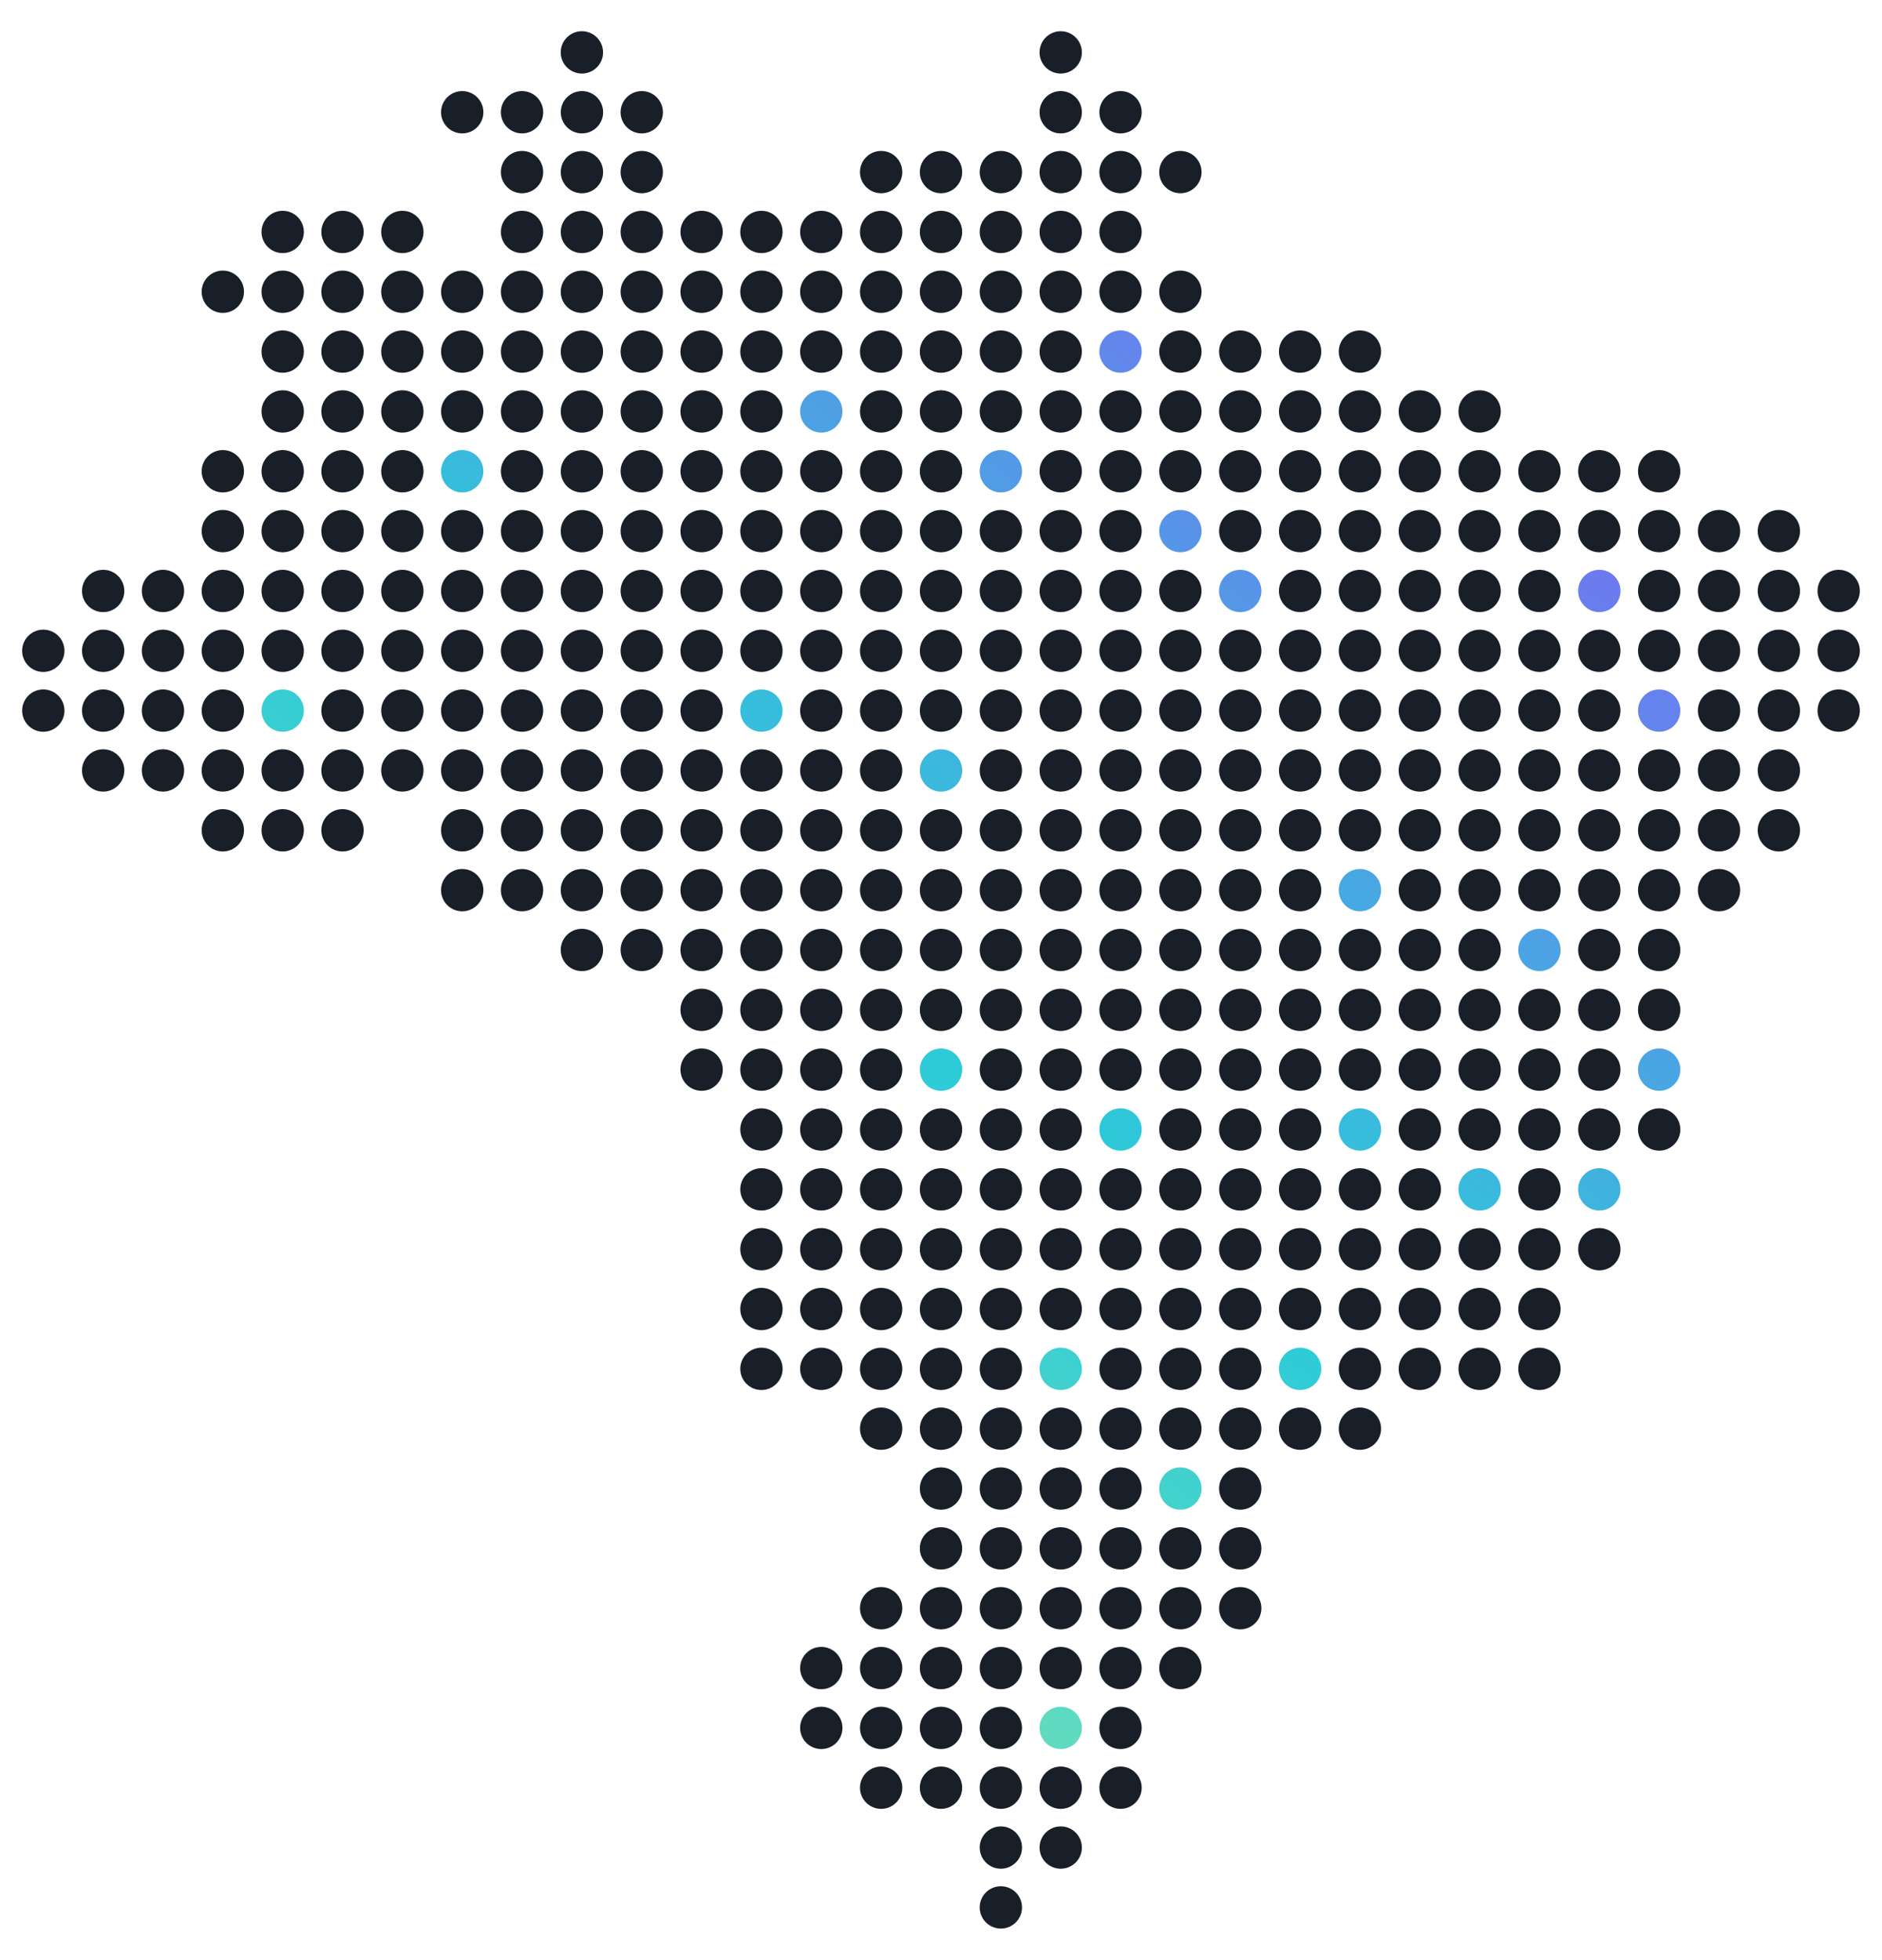 <?xml version="1.0" encoding="UTF-8"?> <svg xmlns="http://www.w3.org/2000/svg" xmlns:xlink="http://www.w3.org/1999/xlink" id="Layer_1" data-name="Layer 1" viewBox="0 0 482 502"><defs><style>.cls-1{fill:url(#linear-gradient);}.cls-2{fill:url(#linear-gradient-2);}.cls-3{fill:url(#linear-gradient-3);}.cls-4{fill:url(#linear-gradient-4);}.cls-5{fill:url(#linear-gradient-5);}.cls-6{fill:url(#linear-gradient-6);}.cls-7{fill:url(#linear-gradient-7);}.cls-8{fill:url(#linear-gradient-8);}.cls-9{fill:url(#linear-gradient-9);}.cls-10{fill:url(#linear-gradient-10);}.cls-11{fill:url(#linear-gradient-11);}.cls-12{fill:url(#linear-gradient-12);}.cls-13{fill:url(#linear-gradient-13);}.cls-14{fill:url(#linear-gradient-14);}.cls-15{fill:url(#linear-gradient-15);}.cls-16{fill:url(#linear-gradient-16);}.cls-17{fill:url(#linear-gradient-17);}.cls-18{fill:url(#linear-gradient-18);}.cls-19{fill:url(#linear-gradient-19);}.cls-20{fill:url(#linear-gradient-20);}.cls-21{fill:url(#linear-gradient-21);}.cls-22{fill:url(#linear-gradient-22);}.cls-23{fill:url(#linear-gradient-23);}.cls-24{fill:#181f28;}</style><linearGradient id="linear-gradient" x1="332.5" y1="26.97" x2="53.96" y2="413.07" gradientUnits="userSpaceOnUse"><stop offset="0" stop-color="#8062f6"></stop><stop offset="0.25" stop-color="#539ae6"></stop><stop offset="0.43" stop-color="#37bddc"></stop><stop offset="0.53" stop-color="#2ccbd8"></stop><stop offset="1" stop-color="#8ae8ad"></stop></linearGradient><linearGradient id="linear-gradient-2" x1="289.37" y1="-4.15" x2="10.82" y2="381.95" xlink:href="#linear-gradient"></linearGradient><linearGradient id="linear-gradient-3" x1="236.15" y1="-42.53" x2="-42.39" y2="343.56" xlink:href="#linear-gradient"></linearGradient><linearGradient id="linear-gradient-4" x1="326.88" y1="22.92" x2="48.34" y2="409.01" xlink:href="#linear-gradient"></linearGradient><linearGradient id="linear-gradient-5" x1="364.39" y1="49.98" x2="85.85" y2="436.08" xlink:href="#linear-gradient"></linearGradient><linearGradient id="linear-gradient-6" x1="381.75" y1="62.51" x2="103.21" y2="448.6" gradientTransform="translate(406.22 -189.16) rotate(79.1)" xlink:href="#linear-gradient"></linearGradient><linearGradient id="linear-gradient-7" x1="442.24" y1="106.14" x2="163.7" y2="492.24" xlink:href="#linear-gradient"></linearGradient><linearGradient id="linear-gradient-8" x1="235" y1="-43.37" x2="-43.54" y2="342.73" xlink:href="#linear-gradient"></linearGradient><linearGradient id="linear-gradient-9" x1="315.64" y1="14.81" x2="37.1" y2="400.91" xlink:href="#linear-gradient"></linearGradient><linearGradient id="linear-gradient-10" x1="466.86" y1="123.9" x2="188.32" y2="510" xlink:href="#linear-gradient"></linearGradient><linearGradient id="linear-gradient-11" x1="353.16" y1="41.88" x2="74.62" y2="427.98" xlink:href="#linear-gradient"></linearGradient><linearGradient id="linear-gradient-12" x1="438.27" y1="103.28" x2="159.73" y2="489.38" xlink:href="#linear-gradient"></linearGradient><linearGradient id="linear-gradient-13" x1="475.79" y1="130.34" x2="197.25" y2="516.44" xlink:href="#linear-gradient"></linearGradient><linearGradient id="linear-gradient-14" x1="389.53" y1="68.11" x2="110.99" y2="454.21" xlink:href="#linear-gradient"></linearGradient><linearGradient id="linear-gradient-15" x1="510.5" y1="155.39" x2="231.96" y2="541.48" xlink:href="#linear-gradient"></linearGradient><linearGradient id="linear-gradient-16" x1="427.04" y1="95.18" x2="148.5" y2="481.27" xlink:href="#linear-gradient"></linearGradient><linearGradient id="linear-gradient-17" x1="467.37" y1="124.27" x2="188.82" y2="510.36" xlink:href="#linear-gradient"></linearGradient><linearGradient id="linear-gradient-18" x1="494.8" y1="144.06" x2="216.26" y2="530.16" xlink:href="#linear-gradient"></linearGradient><linearGradient id="linear-gradient-19" x1="514.96" y1="158.6" x2="236.42" y2="544.7" xlink:href="#linear-gradient"></linearGradient><linearGradient id="linear-gradient-20" x1="446.05" y1="108.89" x2="167.51" y2="494.99" xlink:href="#linear-gradient"></linearGradient><linearGradient id="linear-gradient-21" x1="486.37" y1="137.98" x2="207.83" y2="524.08" xlink:href="#linear-gradient"></linearGradient><linearGradient id="linear-gradient-22" x1="480.76" y1="133.93" x2="202.22" y2="520.03" xlink:href="#linear-gradient"></linearGradient><linearGradient id="linear-gradient-23" x1="489.69" y1="140.37" x2="211.15" y2="526.47" xlink:href="#linear-gradient"></linearGradient></defs><title>cobertura</title><circle class="cls-1" cx="286.98" cy="90.06" r="5.42"></circle><circle class="cls-2" cx="210.34" cy="105.39" r="5.42"></circle><circle class="cls-3" cx="118.38" cy="120.71" r="5.42"></circle><circle class="cls-4" cx="256.33" cy="120.71" r="5.42"></circle><circle class="cls-5" cx="302.31" cy="136.04" r="5.42"></circle><circle class="cls-6" cx="317.64" cy="151.37" r="5.42" transform="translate(108.93 434.66) rotate(-79.1)"></circle><circle class="cls-7" cx="409.6" cy="151.37" r="5.42"></circle><circle class="cls-8" cx="72.4" cy="182.02" r="5.42"></circle><circle class="cls-9" cx="195.01" cy="182.02" r="5.42"></circle><circle class="cls-10" cx="424.93" cy="182.02" r="5.42"></circle><circle class="cls-11" cx="241" cy="197.35" r="5.42"></circle><circle class="cls-12" cx="348.29" cy="228.01" r="5.42"></circle><circle class="cls-13" cx="394.27" cy="243.33" r="5.42"></circle><circle class="cls-14" cx="241" cy="273.99" r="5.42"></circle><circle class="cls-15" cx="424.93" cy="273.99" r="5.42"></circle><circle class="cls-16" cx="286.98" cy="289.32" r="5.42"></circle><circle class="cls-17" cx="348.29" cy="289.32" r="5.42"></circle><circle class="cls-18" cx="378.95" cy="304.65" r="5.42"></circle><circle class="cls-19" cx="409.6" cy="304.65" r="5.42"></circle><circle class="cls-20" cx="271.66" cy="350.63" r="5.42"></circle><circle class="cls-21" cx="332.97" cy="350.63" r="5.42"></circle><circle class="cls-22" cx="302.31" cy="381.29" r="5.42"></circle><circle class="cls-23" cx="271.66" cy="442.6" r="5.42"></circle><circle class="cls-24" cx="271.66" cy="13.42" r="5.42"></circle><circle class="cls-24" cx="149.03" cy="28.75" r="5.42" transform="translate(96.79 171.25) rotate(-80.78)"></circle><circle class="cls-24" cx="149.03" cy="13.42" r="5.42"></circle><circle class="cls-24" cx="133.7" cy="28.75" r="5.42"></circle><circle class="cls-24" cx="118.38" cy="28.75" r="5.42"></circle><circle class="cls-24" cx="164.36" cy="28.75" r="5.42"></circle><circle class="cls-24" cx="271.66" cy="28.75" r="5.42"></circle><circle class="cls-24" cx="286.98" cy="28.75" r="5.42"></circle><circle class="cls-24" cx="149.03" cy="44.08" r="5.42" transform="translate(81.65 184.13) rotate(-80.78)"></circle><circle class="cls-24" cx="133.7" cy="44.08" r="5.42"></circle><circle class="cls-24" cx="164.36" cy="44.08" r="5.42"></circle><circle class="cls-24" cx="271.66" cy="44.08" r="5.42"></circle><circle class="cls-24" cx="256.33" cy="44.08" r="5.42"></circle><circle class="cls-24" cx="286.98" cy="44.08" r="5.42"></circle><circle class="cls-24" cx="302.31" cy="44.08" r="5.42"></circle><circle class="cls-24" cx="72.4" cy="59.41" r="5.42"></circle><circle class="cls-24" cx="87.72" cy="59.41" r="5.42"></circle><circle class="cls-24" cx="103.05" cy="59.41" r="5.42"></circle><circle class="cls-24" cx="133.7" cy="59.41" r="5.42"></circle><circle class="cls-24" cx="149.03" cy="59.41" r="5.42" transform="translate(66.52 197) rotate(-80.78)"></circle><circle class="cls-24" cx="164.36" cy="59.41" r="5.42"></circle><circle class="cls-24" cx="179.69" cy="59.41" r="5.42"></circle><circle class="cls-24" cx="195.01" cy="59.41" r="5.42"></circle><circle class="cls-24" cx="210.34" cy="59.41" r="5.42"></circle><circle class="cls-24" cx="225.67" cy="59.41" r="5.42"></circle><circle class="cls-24" cx="225.67" cy="44.08" r="5.42"></circle><circle class="cls-24" cx="241" cy="44.08" r="5.42"></circle><circle class="cls-24" cx="241" cy="59.41" r="5.42"></circle><circle class="cls-24" cx="256.33" cy="59.41" r="5.42"></circle><circle class="cls-24" cx="271.66" cy="59.41" r="5.42"></circle><circle class="cls-24" cx="286.98" cy="59.41" r="5.42"></circle><circle class="cls-24" cx="57.07" cy="74.73" r="5.42"></circle><circle class="cls-24" cx="72.4" cy="74.73" r="5.42"></circle><circle class="cls-24" cx="87.72" cy="74.73" r="5.42"></circle><circle class="cls-24" cx="103.05" cy="74.73" r="5.42"></circle><circle class="cls-24" cx="118.38" cy="74.73" r="5.42"></circle><circle class="cls-24" cx="133.7" cy="74.73" r="5.42"></circle><circle class="cls-24" cx="149.03" cy="74.73" r="5.42" transform="translate(51.39 209.87) rotate(-80.78)"></circle><circle class="cls-24" cx="164.36" cy="74.73" r="5.42"></circle><circle class="cls-24" cx="179.69" cy="74.73" r="5.42"></circle><circle class="cls-24" cx="195.01" cy="74.73" r="5.42"></circle><circle class="cls-24" cx="210.34" cy="74.73" r="5.42"></circle><circle class="cls-24" cx="225.67" cy="74.73" r="5.42"></circle><circle class="cls-24" cx="241" cy="74.73" r="5.42"></circle><circle class="cls-24" cx="256.33" cy="74.73" r="5.42"></circle><circle class="cls-24" cx="271.66" cy="74.73" r="5.42"></circle><circle class="cls-24" cx="286.98" cy="74.73" r="5.42"></circle><circle class="cls-24" cx="302.31" cy="74.73" r="5.42"></circle><circle class="cls-24" cx="72.4" cy="90.06" r="5.42"></circle><circle class="cls-24" cx="87.72" cy="90.06" r="5.42"></circle><circle class="cls-24" cx="103.05" cy="90.06" r="5.42"></circle><circle class="cls-24" cx="118.38" cy="90.06" r="5.42"></circle><circle class="cls-24" cx="133.7" cy="90.06" r="5.42"></circle><circle class="cls-24" cx="149.03" cy="90.06" r="5.42" transform="translate(36.26 222.75) rotate(-80.78)"></circle><circle class="cls-24" cx="164.36" cy="90.06" r="5.42"></circle><circle class="cls-24" cx="179.69" cy="90.06" r="5.42"></circle><circle class="cls-24" cx="195.01" cy="90.06" r="5.42"></circle><circle class="cls-24" cx="210.34" cy="90.06" r="5.42"></circle><circle class="cls-24" cx="225.67" cy="90.06" r="5.42"></circle><circle class="cls-24" cx="241" cy="90.06" r="5.42"></circle><circle class="cls-24" cx="256.33" cy="90.06" r="5.42"></circle><circle class="cls-24" cx="271.66" cy="90.06" r="5.42"></circle><circle class="cls-24" cx="302.31" cy="90.06" r="5.42"></circle><circle class="cls-24" cx="317.64" cy="90.06" r="5.42"></circle><circle class="cls-24" cx="332.97" cy="90.06" r="5.42"></circle><circle class="cls-24" cx="348.29" cy="90.06" r="5.42"></circle><circle class="cls-24" cx="72.4" cy="105.39" r="5.42"></circle><circle class="cls-24" cx="87.72" cy="105.39" r="5.42"></circle><circle class="cls-24" cx="103.05" cy="105.39" r="5.42"></circle><circle class="cls-24" cx="118.38" cy="105.39" r="5.42"></circle><circle class="cls-24" cx="133.7" cy="105.39" r="5.42"></circle><circle class="cls-24" cx="149.03" cy="105.39" r="5.42" transform="translate(21.13 235.62) rotate(-80.78)"></circle><circle class="cls-24" cx="164.36" cy="105.39" r="5.42"></circle><circle class="cls-24" cx="179.69" cy="105.39" r="5.42"></circle><circle class="cls-24" cx="195.01" cy="105.39" r="5.42"></circle><circle class="cls-24" cx="225.67" cy="105.39" r="5.42"></circle><circle class="cls-24" cx="241" cy="105.39" r="5.42"></circle><circle class="cls-24" cx="256.33" cy="105.39" r="5.42"></circle><circle class="cls-24" cx="271.66" cy="105.39" r="5.42"></circle><circle class="cls-24" cx="286.98" cy="105.39" r="5.42"></circle><circle class="cls-24" cx="302.31" cy="105.39" r="5.42"></circle><circle class="cls-24" cx="317.64" cy="105.39" r="5.42"></circle><circle class="cls-24" cx="332.97" cy="105.39" r="5.42"></circle><circle class="cls-24" cx="348.29" cy="105.39" r="5.42"></circle><circle class="cls-24" cx="363.63" cy="105.39" r="5.42"></circle><circle class="cls-24" cx="378.95" cy="105.39" r="5.42"></circle><circle class="cls-24" cx="72.4" cy="120.71" r="5.42"></circle><circle class="cls-24" cx="57.07" cy="120.71" r="5.42"></circle><circle class="cls-24" cx="87.72" cy="120.71" r="5.42"></circle><circle class="cls-24" cx="103.05" cy="120.71" r="5.42"></circle><circle class="cls-24" cx="133.7" cy="120.71" r="5.42"></circle><circle class="cls-24" cx="149.03" cy="120.71" r="5.42" transform="translate(6.01 248.49) rotate(-80.78)"></circle><circle class="cls-24" cx="164.36" cy="120.71" r="5.42"></circle><circle class="cls-24" cx="179.69" cy="120.71" r="5.42"></circle><circle class="cls-24" cx="195.01" cy="120.71" r="5.42"></circle><circle class="cls-24" cx="210.34" cy="120.71" r="5.42"></circle><circle class="cls-24" cx="225.67" cy="120.71" r="5.42"></circle><circle class="cls-24" cx="241" cy="120.71" r="5.42"></circle><circle class="cls-24" cx="271.66" cy="120.71" r="5.42"></circle><circle class="cls-24" cx="286.98" cy="120.71" r="5.42"></circle><circle class="cls-24" cx="302.31" cy="120.71" r="5.42"></circle><circle class="cls-24" cx="317.64" cy="120.71" r="5.42"></circle><circle class="cls-24" cx="332.97" cy="120.71" r="5.42"></circle><circle class="cls-24" cx="348.29" cy="120.71" r="5.42"></circle><circle class="cls-24" cx="363.63" cy="120.71" r="5.42"></circle><circle class="cls-24" cx="378.95" cy="120.71" r="5.42"></circle><circle class="cls-24" cx="394.27" cy="120.71" r="5.42"></circle><circle class="cls-24" cx="409.6" cy="120.71" r="5.42"></circle><circle class="cls-24" cx="424.93" cy="120.71" r="5.42"></circle><circle class="cls-24" cx="57.07" cy="136.04" r="5.42"></circle><circle class="cls-24" cx="72.4" cy="136.04" r="5.42"></circle><circle class="cls-24" cx="87.72" cy="136.04" r="5.42"></circle><circle class="cls-24" cx="103.05" cy="136.04" r="5.42"></circle><circle class="cls-24" cx="118.38" cy="136.04" r="5.42"></circle><circle class="cls-24" cx="133.7" cy="136.04" r="5.42"></circle><circle class="cls-24" cx="149.03" cy="136.04" r="5.42" transform="translate(-9.13 261.36) rotate(-80.78)"></circle><circle class="cls-24" cx="164.36" cy="136.04" r="5.42"></circle><circle class="cls-24" cx="179.69" cy="136.04" r="5.42"></circle><circle class="cls-24" cx="195.01" cy="136.04" r="5.42"></circle><circle class="cls-24" cx="210.34" cy="136.04" r="5.42"></circle><circle class="cls-24" cx="225.67" cy="136.04" r="5.42"></circle><circle class="cls-24" cx="241" cy="136.04" r="5.42"></circle><circle class="cls-24" cx="256.33" cy="136.04" r="5.42"></circle><circle class="cls-24" cx="271.66" cy="136.04" r="5.42"></circle><circle class="cls-24" cx="286.98" cy="136.04" r="5.42"></circle><circle class="cls-24" cx="317.64" cy="136.04" r="5.42"></circle><circle class="cls-24" cx="332.97" cy="136.04" r="5.42"></circle><circle class="cls-24" cx="348.29" cy="136.04" r="5.42"></circle><circle class="cls-24" cx="363.63" cy="136.04" r="5.42"></circle><circle class="cls-24" cx="378.95" cy="136.04" r="5.42"></circle><circle class="cls-24" cx="394.27" cy="136.04" r="5.42"></circle><circle class="cls-24" cx="409.6" cy="136.04" r="5.42"></circle><circle class="cls-24" cx="424.93" cy="136.04" r="5.42"></circle><circle class="cls-24" cx="440.26" cy="136.04" r="5.42"></circle><circle class="cls-24" cx="455.59" cy="136.04" r="5.42"></circle><circle class="cls-24" cx="26.42" cy="151.37" r="5.42"></circle><circle class="cls-24" cx="41.74" cy="151.37" r="5.42"></circle><circle class="cls-24" cx="57.07" cy="151.37" r="5.42"></circle><circle class="cls-24" cx="72.4" cy="151.37" r="5.42"></circle><circle class="cls-24" cx="87.72" cy="151.37" r="5.42"></circle><circle class="cls-24" cx="103.05" cy="151.37" r="5.42"></circle><circle class="cls-24" cx="118.38" cy="151.37" r="5.42"></circle><circle class="cls-24" cx="133.7" cy="151.37" r="5.42"></circle><circle class="cls-24" cx="149.03" cy="151.37" r="5.42"></circle><circle class="cls-24" cx="164.36" cy="151.37" r="5.42"></circle><circle class="cls-24" cx="179.69" cy="151.37" r="5.42"></circle><circle class="cls-24" cx="195.01" cy="151.37" r="5.42"></circle><circle class="cls-24" cx="210.34" cy="151.37" r="5.42"></circle><circle class="cls-24" cx="225.67" cy="151.37" r="5.42"></circle><circle class="cls-24" cx="241" cy="151.37" r="5.42"></circle><circle class="cls-24" cx="256.33" cy="151.37" r="5.42"></circle><circle class="cls-24" cx="271.66" cy="151.37" r="5.42"></circle><circle class="cls-24" cx="286.98" cy="151.37" r="5.42"></circle><circle class="cls-24" cx="302.31" cy="151.37" r="5.42"></circle><circle class="cls-24" cx="332.97" cy="151.37" r="5.42"></circle><circle class="cls-24" cx="348.29" cy="151.37" r="5.42"></circle><circle class="cls-24" cx="363.63" cy="151.37" r="5.42"></circle><circle class="cls-24" cx="378.95" cy="151.37" r="5.42"></circle><circle class="cls-24" cx="394.27" cy="151.37" r="5.42"></circle><circle class="cls-24" cx="424.93" cy="151.37" r="5.42"></circle><circle class="cls-24" cx="440.26" cy="151.37" r="5.42"></circle><circle class="cls-24" cx="455.59" cy="151.37" r="5.42"></circle><circle class="cls-24" cx="470.91" cy="151.37" r="5.42"></circle><circle class="cls-24" cx="11.09" cy="166.7" r="5.42"></circle><circle class="cls-24" cx="26.42" cy="166.7" r="5.42"></circle><circle class="cls-24" cx="41.74" cy="166.7" r="5.42"></circle><circle class="cls-24" cx="57.07" cy="166.7" r="5.42"></circle><circle class="cls-24" cx="72.4" cy="166.7" r="5.42"></circle><circle class="cls-24" cx="87.72" cy="166.7" r="5.42"></circle><circle class="cls-24" cx="103.05" cy="166.7" r="5.42"></circle><circle class="cls-24" cx="118.38" cy="166.7" r="5.42"></circle><circle class="cls-24" cx="133.7" cy="166.7" r="5.42"></circle><circle class="cls-24" cx="149.03" cy="166.7" r="5.42"></circle><circle class="cls-24" cx="164.36" cy="166.7" r="5.42"></circle><circle class="cls-24" cx="179.69" cy="166.7" r="5.42"></circle><circle class="cls-24" cx="195.01" cy="166.7" r="5.42"></circle><circle class="cls-24" cx="210.34" cy="166.7" r="5.42"></circle><circle class="cls-24" cx="225.67" cy="166.7" r="5.42"></circle><circle class="cls-24" cx="241" cy="166.7" r="5.42"></circle><circle class="cls-24" cx="256.33" cy="166.7" r="5.42"></circle><circle class="cls-24" cx="271.66" cy="166.7" r="5.42"></circle><circle class="cls-24" cx="286.98" cy="166.7" r="5.42"></circle><circle class="cls-24" cx="302.31" cy="166.7" r="5.42"></circle><circle class="cls-24" cx="317.64" cy="166.7" r="5.42"></circle><circle class="cls-24" cx="332.97" cy="166.7" r="5.42"></circle><circle class="cls-24" cx="348.29" cy="166.7" r="5.42"></circle><circle class="cls-24" cx="363.63" cy="166.7" r="5.42"></circle><circle class="cls-24" cx="378.95" cy="166.7" r="5.42"></circle><circle class="cls-24" cx="394.27" cy="166.7" r="5.42"></circle><circle class="cls-24" cx="409.6" cy="166.7" r="5.42"></circle><circle class="cls-24" cx="424.93" cy="166.7" r="5.42"></circle><circle class="cls-24" cx="440.26" cy="166.7" r="5.42"></circle><circle class="cls-24" cx="455.59" cy="166.7" r="5.42"></circle><circle class="cls-24" cx="470.91" cy="166.7" r="5.42"></circle><circle class="cls-24" cx="11.09" cy="182.02" r="5.42"></circle><circle class="cls-24" cx="26.42" cy="182.02" r="5.42"></circle><circle class="cls-24" cx="41.74" cy="182.02" r="5.42"></circle><circle class="cls-24" cx="57.07" cy="182.02" r="5.42"></circle><circle class="cls-24" cx="87.72" cy="182.02" r="5.42"></circle><circle class="cls-24" cx="103.05" cy="182.02" r="5.42"></circle><circle class="cls-24" cx="118.38" cy="182.02" r="5.42"></circle><circle class="cls-24" cx="133.7" cy="182.02" r="5.42"></circle><circle class="cls-24" cx="149.03" cy="182.02" r="5.42"></circle><circle class="cls-24" cx="164.36" cy="182.02" r="5.42"></circle><circle class="cls-24" cx="179.69" cy="182.02" r="5.42"></circle><circle class="cls-24" cx="210.34" cy="182.02" r="5.42"></circle><circle class="cls-24" cx="225.67" cy="182.02" r="5.42"></circle><circle class="cls-24" cx="241" cy="182.02" r="5.42"></circle><circle class="cls-24" cx="256.33" cy="182.02" r="5.42"></circle><circle class="cls-24" cx="271.66" cy="182.02" r="5.42"></circle><circle class="cls-24" cx="286.98" cy="182.02" r="5.42"></circle><circle class="cls-24" cx="302.31" cy="182.02" r="5.42"></circle><circle class="cls-24" cx="317.64" cy="182.02" r="5.42" transform="translate(87.09 466.41) rotate(-80.78)"></circle><circle class="cls-24" cx="332.97" cy="182.02" r="5.42"></circle><circle class="cls-24" cx="348.29" cy="182.02" r="5.42"></circle><circle class="cls-24" cx="363.63" cy="182.02" r="5.42"></circle><circle class="cls-24" cx="378.95" cy="182.02" r="5.42"></circle><circle class="cls-24" cx="394.27" cy="182.02" r="5.42"></circle><circle class="cls-24" cx="409.6" cy="182.02" r="5.42"></circle><circle class="cls-24" cx="440.26" cy="182.02" r="5.42"></circle><circle class="cls-24" cx="455.59" cy="182.02" r="5.42"></circle><circle class="cls-24" cx="470.91" cy="182.02" r="5.42"></circle><circle class="cls-24" cx="26.42" cy="197.35" r="5.42"></circle><circle class="cls-24" cx="41.74" cy="197.35" r="5.42"></circle><circle class="cls-24" cx="57.07" cy="197.35" r="5.42"></circle><circle class="cls-24" cx="72.4" cy="197.35" r="5.42"></circle><circle class="cls-24" cx="87.72" cy="197.35" r="5.42"></circle><circle class="cls-24" cx="103.05" cy="197.35" r="5.42"></circle><circle class="cls-24" cx="118.38" cy="197.35" r="5.42"></circle><circle class="cls-24" cx="133.7" cy="197.35" r="5.42"></circle><circle class="cls-24" cx="149.03" cy="197.35" r="5.42"></circle><circle class="cls-24" cx="164.36" cy="197.35" r="5.42"></circle><circle class="cls-24" cx="179.69" cy="197.35" r="5.42"></circle><circle class="cls-24" cx="195.01" cy="197.35" r="5.42"></circle><circle class="cls-24" cx="210.34" cy="197.35" r="5.42"></circle><circle class="cls-24" cx="225.67" cy="197.35" r="5.42"></circle><circle class="cls-24" cx="256.33" cy="197.35" r="5.42"></circle><circle class="cls-24" cx="271.66" cy="197.35" r="5.42"></circle><circle class="cls-24" cx="286.98" cy="197.35" r="5.42"></circle><circle class="cls-24" cx="302.31" cy="197.35" r="5.42"></circle><circle class="cls-24" cx="317.64" cy="197.35" r="5.42"></circle><circle class="cls-24" cx="332.97" cy="197.35" r="5.42"></circle><circle class="cls-24" cx="348.29" cy="197.35" r="5.42"></circle><circle class="cls-24" cx="363.63" cy="197.35" r="5.42"></circle><circle class="cls-24" cx="378.95" cy="197.35" r="5.42"></circle><circle class="cls-24" cx="394.27" cy="197.35" r="5.42"></circle><circle class="cls-24" cx="409.6" cy="197.35" r="5.42"></circle><circle class="cls-24" cx="424.93" cy="197.35" r="5.42"></circle><circle class="cls-24" cx="440.26" cy="197.35" r="5.42"></circle><circle class="cls-24" cx="455.59" cy="197.35" r="5.42"></circle><circle class="cls-24" cx="57.07" cy="212.68" r="5.42"></circle><circle class="cls-24" cx="72.4" cy="212.68" r="5.42"></circle><circle class="cls-24" cx="87.72" cy="212.68" r="5.42"></circle><circle class="cls-24" cx="118.38" cy="212.68" r="5.42"></circle><circle class="cls-24" cx="133.7" cy="212.68" r="5.42"></circle><circle class="cls-24" cx="149.03" cy="212.68" r="5.42"></circle><circle class="cls-24" cx="164.36" cy="212.68" r="5.42"></circle><circle class="cls-24" cx="179.69" cy="212.68" r="5.42"></circle><circle class="cls-24" cx="195.01" cy="212.68" r="5.42"></circle><circle class="cls-24" cx="210.34" cy="212.68" r="5.42"></circle><circle class="cls-24" cx="225.67" cy="212.68" r="5.42"></circle><circle class="cls-24" cx="241" cy="212.68" r="5.42"></circle><circle class="cls-24" cx="256.33" cy="212.68" r="5.42"></circle><circle class="cls-24" cx="271.66" cy="212.68" r="5.42"></circle><circle class="cls-24" cx="286.98" cy="212.68" r="5.42"></circle><circle class="cls-24" cx="302.31" cy="212.68" r="5.42"></circle><circle class="cls-24" cx="317.64" cy="212.68" r="5.42"></circle><circle class="cls-24" cx="332.97" cy="212.68" r="5.42"></circle><circle class="cls-24" cx="348.29" cy="212.68" r="5.42"></circle><circle class="cls-24" cx="363.63" cy="212.68" r="5.42"></circle><circle class="cls-24" cx="378.95" cy="212.68" r="5.42"></circle><circle class="cls-24" cx="394.27" cy="212.68" r="5.42"></circle><circle class="cls-24" cx="409.6" cy="212.68" r="5.42"></circle><circle class="cls-24" cx="424.93" cy="212.68" r="5.42"></circle><circle class="cls-24" cx="440.26" cy="212.68" r="5.42"></circle><circle class="cls-24" cx="455.59" cy="212.68" r="5.42"></circle><circle class="cls-24" cx="118.38" cy="228.01" r="5.42"></circle><circle class="cls-24" cx="133.7" cy="228.01" r="5.42"></circle><circle class="cls-24" cx="149.03" cy="228.01" r="5.42"></circle><circle class="cls-24" cx="164.36" cy="228.01" r="5.42"></circle><circle class="cls-24" cx="179.69" cy="228.01" r="5.42"></circle><circle class="cls-24" cx="195.01" cy="228.01" r="5.42"></circle><circle class="cls-24" cx="210.34" cy="228.01" r="5.42"></circle><circle class="cls-24" cx="225.67" cy="228.01" r="5.42"></circle><circle class="cls-24" cx="241" cy="228.01" r="5.42"></circle><circle class="cls-24" cx="256.33" cy="228.01" r="5.42"></circle><circle class="cls-24" cx="271.66" cy="228.01" r="5.42"></circle><circle class="cls-24" cx="286.98" cy="228.01" r="5.42"></circle><circle class="cls-24" cx="302.31" cy="228.01" r="5.42"></circle><circle class="cls-24" cx="317.64" cy="228.01" r="5.42"></circle><circle class="cls-24" cx="332.97" cy="228.01" r="5.42"></circle><circle class="cls-24" cx="363.63" cy="228.01" r="5.42"></circle><circle class="cls-24" cx="378.95" cy="228.01" r="5.42"></circle><circle class="cls-24" cx="394.27" cy="228.01" r="5.42"></circle><circle class="cls-24" cx="409.6" cy="228.01" r="5.42"></circle><circle class="cls-24" cx="424.93" cy="228.01" r="5.42"></circle><circle class="cls-24" cx="440.26" cy="228.01" r="5.42"></circle><circle class="cls-24" cx="149.03" cy="243.33" r="5.42"></circle><circle class="cls-24" cx="164.36" cy="243.33" r="5.42"></circle><circle class="cls-24" cx="179.69" cy="243.33" r="5.42"></circle><circle class="cls-24" cx="195.01" cy="243.33" r="5.42"></circle><circle class="cls-24" cx="210.34" cy="243.33" r="5.42"></circle><circle class="cls-24" cx="225.67" cy="243.33" r="5.42"></circle><circle class="cls-24" cx="241" cy="243.33" r="5.42"></circle><circle class="cls-24" cx="256.33" cy="243.33" r="5.42"></circle><circle class="cls-24" cx="271.66" cy="243.33" r="5.42"></circle><circle class="cls-24" cx="286.98" cy="243.33" r="5.42"></circle><circle class="cls-24" cx="302.31" cy="243.33" r="5.42"></circle><circle class="cls-24" cx="317.64" cy="243.33" r="5.42" transform="translate(26.57 517.9) rotate(-80.78)"></circle><circle class="cls-24" cx="332.97" cy="243.33" r="5.42"></circle><circle class="cls-24" cx="348.29" cy="243.33" r="5.42"></circle><circle class="cls-24" cx="363.63" cy="243.33" r="5.42"></circle><circle class="cls-24" cx="378.95" cy="243.33" r="5.42"></circle><circle class="cls-24" cx="409.6" cy="243.33" r="5.42"></circle><circle class="cls-24" cx="424.93" cy="243.33" r="5.42"></circle><circle class="cls-24" cx="179.69" cy="258.67" r="5.42"></circle><circle class="cls-24" cx="195.01" cy="258.67" r="5.42"></circle><circle class="cls-24" cx="210.34" cy="258.67" r="5.42"></circle><circle class="cls-24" cx="225.67" cy="258.67" r="5.42"></circle><circle class="cls-24" cx="241" cy="258.67" r="5.42"></circle><circle class="cls-24" cx="256.33" cy="258.67" r="5.42"></circle><circle class="cls-24" cx="271.66" cy="258.67" r="5.42"></circle><circle class="cls-24" cx="286.98" cy="258.67" r="5.42"></circle><circle class="cls-24" cx="302.31" cy="258.67" r="5.42"></circle><circle class="cls-24" cx="317.64" cy="258.67" r="5.42" transform="translate(11.44 530.77) rotate(-80.78)"></circle><circle class="cls-24" cx="332.97" cy="258.67" r="5.42"></circle><circle class="cls-24" cx="348.29" cy="258.67" r="5.42"></circle><circle class="cls-24" cx="363.63" cy="258.67" r="5.42"></circle><circle class="cls-24" cx="378.95" cy="258.67" r="5.42"></circle><circle class="cls-24" cx="394.27" cy="258.67" r="5.42"></circle><circle class="cls-24" cx="409.6" cy="258.67" r="5.42"></circle><circle class="cls-24" cx="424.93" cy="258.67" r="5.42"></circle><circle class="cls-24" cx="179.69" cy="273.99" r="5.42"></circle><circle class="cls-24" cx="195.01" cy="273.99" r="5.42"></circle><circle class="cls-24" cx="210.34" cy="273.99" r="5.42"></circle><circle class="cls-24" cx="225.67" cy="273.99" r="5.42"></circle><circle class="cls-24" cx="256.33" cy="273.99" r="5.42"></circle><circle class="cls-24" cx="271.66" cy="273.99" r="5.42"></circle><circle class="cls-24" cx="286.98" cy="273.99" r="5.42"></circle><circle class="cls-24" cx="302.31" cy="273.99" r="5.42"></circle><circle class="cls-24" cx="317.64" cy="273.99" r="5.42" transform="translate(-3.69 543.64) rotate(-80.78)"></circle><circle class="cls-24" cx="332.97" cy="273.99" r="5.42"></circle><circle class="cls-24" cx="348.29" cy="273.99" r="5.42"></circle><circle class="cls-24" cx="363.63" cy="273.99" r="5.42"></circle><circle class="cls-24" cx="378.95" cy="273.99" r="5.42"></circle><circle class="cls-24" cx="394.27" cy="273.99" r="5.42"></circle><circle class="cls-24" cx="409.6" cy="273.99" r="5.42"></circle><circle class="cls-24" cx="195.01" cy="289.32" r="5.42"></circle><circle class="cls-24" cx="210.34" cy="289.32" r="5.42"></circle><circle class="cls-24" cx="225.67" cy="289.32" r="5.42"></circle><circle class="cls-24" cx="241" cy="289.32" r="5.42"></circle><circle class="cls-24" cx="256.33" cy="289.32" r="5.42"></circle><circle class="cls-24" cx="271.66" cy="289.32" r="5.42"></circle><circle class="cls-24" cx="302.31" cy="289.32" r="5.42"></circle><circle class="cls-24" cx="317.64" cy="289.32" r="5.42"></circle><circle class="cls-24" cx="332.97" cy="289.32" r="5.42"></circle><circle class="cls-24" cx="363.63" cy="289.32" r="5.42"></circle><circle class="cls-24" cx="378.95" cy="289.32" r="5.42"></circle><circle class="cls-24" cx="394.27" cy="289.32" r="5.42"></circle><circle class="cls-24" cx="409.6" cy="289.32" r="5.42"></circle><circle class="cls-24" cx="424.93" cy="289.32" r="5.42"></circle><circle class="cls-24" cx="195.01" cy="304.65" r="5.42"></circle><circle class="cls-24" cx="210.34" cy="304.65" r="5.42"></circle><circle class="cls-24" cx="225.67" cy="304.65" r="5.42"></circle><circle class="cls-24" cx="241" cy="304.65" r="5.42"></circle><circle class="cls-24" cx="256.33" cy="304.65" r="5.42"></circle><circle class="cls-24" cx="271.66" cy="304.65" r="5.42"></circle><circle class="cls-24" cx="286.98" cy="304.65" r="5.42"></circle><circle class="cls-24" cx="302.31" cy="304.65" r="5.42"></circle><circle class="cls-24" cx="317.64" cy="304.65" r="5.42" transform="translate(-33.95 569.39) rotate(-80.78)"></circle><circle class="cls-24" cx="332.97" cy="304.65" r="5.42"></circle><circle class="cls-24" cx="348.29" cy="304.65" r="5.42"></circle><circle class="cls-24" cx="363.63" cy="304.65" r="5.42"></circle><circle class="cls-24" cx="394.27" cy="304.65" r="5.42"></circle><circle class="cls-24" cx="195.01" cy="319.98" r="5.42"></circle><circle class="cls-24" cx="210.34" cy="319.98" r="5.42"></circle><circle class="cls-24" cx="225.67" cy="319.98" r="5.42"></circle><circle class="cls-24" cx="241" cy="319.98" r="5.42"></circle><circle class="cls-24" cx="256.33" cy="319.98" r="5.42"></circle><circle class="cls-24" cx="271.66" cy="319.98" r="5.42"></circle><circle class="cls-24" cx="286.98" cy="319.98" r="5.42"></circle><circle class="cls-24" cx="302.31" cy="319.98" r="5.42"></circle><circle class="cls-24" cx="317.64" cy="319.98" r="5.42"></circle><circle class="cls-24" cx="332.97" cy="319.98" r="5.42"></circle><circle class="cls-24" cx="348.29" cy="319.98" r="5.42"></circle><circle class="cls-24" cx="363.63" cy="319.98" r="5.42"></circle><circle class="cls-24" cx="378.95" cy="319.98" r="5.42"></circle><circle class="cls-24" cx="394.27" cy="319.98" r="5.42"></circle><circle class="cls-24" cx="409.6" cy="319.98" r="5.42"></circle><circle class="cls-24" cx="195.01" cy="335.3" r="5.42"></circle><circle class="cls-24" cx="210.34" cy="335.3" r="5.42"></circle><circle class="cls-24" cx="225.67" cy="335.3" r="5.42"></circle><circle class="cls-24" cx="241" cy="335.3" r="5.42"></circle><circle class="cls-24" cx="256.33" cy="335.3" r="5.42"></circle><circle class="cls-24" cx="271.66" cy="335.3" r="5.42"></circle><circle class="cls-24" cx="286.98" cy="335.3" r="5.42"></circle><circle class="cls-24" cx="302.31" cy="335.3" r="5.42"></circle><circle class="cls-24" cx="317.64" cy="335.3" r="5.42"></circle><circle class="cls-24" cx="332.97" cy="335.3" r="5.42"></circle><circle class="cls-24" cx="348.29" cy="335.3" r="5.42"></circle><circle class="cls-24" cx="363.63" cy="335.3" r="5.42"></circle><circle class="cls-24" cx="378.95" cy="335.3" r="5.42"></circle><circle class="cls-24" cx="394.27" cy="335.3" r="5.42"></circle><circle class="cls-24" cx="195.01" cy="350.63" r="5.42"></circle><circle class="cls-24" cx="210.34" cy="350.63" r="5.42"></circle><circle class="cls-24" cx="225.67" cy="350.63" r="5.42"></circle><circle class="cls-24" cx="241" cy="350.63" r="5.42"></circle><circle class="cls-24" cx="256.33" cy="350.63" r="5.42"></circle><circle class="cls-24" cx="286.98" cy="350.63" r="5.42"></circle><circle class="cls-24" cx="302.31" cy="350.63" r="5.42"></circle><circle class="cls-24" cx="317.64" cy="350.63" r="5.42"></circle><circle class="cls-24" cx="348.29" cy="350.63" r="5.42"></circle><circle class="cls-24" cx="363.63" cy="350.63" r="5.42"></circle><circle class="cls-24" cx="378.95" cy="350.63" r="5.42"></circle><circle class="cls-24" cx="394.27" cy="350.63" r="5.42"></circle><circle class="cls-24" cx="225.67" cy="365.96" r="5.42"></circle><circle class="cls-24" cx="241" cy="365.96" r="5.42"></circle><circle class="cls-24" cx="256.33" cy="365.96" r="5.42"></circle><circle class="cls-24" cx="271.66" cy="365.96" r="5.42"></circle><circle class="cls-24" cx="286.98" cy="365.96" r="5.42"></circle><circle class="cls-24" cx="302.31" cy="365.96" r="5.42"></circle><circle class="cls-24" cx="317.64" cy="365.96" r="5.42"></circle><circle class="cls-24" cx="332.97" cy="365.96" r="5.42"></circle><circle class="cls-24" cx="348.29" cy="365.96" r="5.42"></circle><circle class="cls-24" cx="241" cy="381.29" r="5.42"></circle><circle class="cls-24" cx="256.33" cy="381.29" r="5.42"></circle><circle class="cls-24" cx="271.66" cy="381.29" r="5.42"></circle><circle class="cls-24" cx="286.98" cy="381.29" r="5.42"></circle><circle class="cls-24" cx="317.64" cy="381.29" r="5.42"></circle><circle class="cls-24" cx="241" cy="396.61" r="5.42"></circle><circle class="cls-24" cx="256.33" cy="396.61" r="5.42"></circle><circle class="cls-24" cx="271.66" cy="396.61" r="5.42"></circle><circle class="cls-24" cx="286.98" cy="396.61" r="5.42"></circle><circle class="cls-24" cx="302.31" cy="396.61" r="5.42"></circle><circle class="cls-24" cx="317.64" cy="396.61" r="5.42"></circle><circle class="cls-24" cx="225.67" cy="411.94" r="5.42"></circle><circle class="cls-24" cx="241" cy="411.94" r="5.42"></circle><circle class="cls-24" cx="256.33" cy="411.94" r="5.42"></circle><circle class="cls-24" cx="271.66" cy="411.94" r="5.42"></circle><circle class="cls-24" cx="286.98" cy="411.94" r="5.42"></circle><circle class="cls-24" cx="302.31" cy="411.94" r="5.42"></circle><circle class="cls-24" cx="317.64" cy="411.94" r="5.42"></circle><circle class="cls-24" cx="210.34" cy="427.27" r="5.42"></circle><circle class="cls-24" cx="225.67" cy="427.27" r="5.42"></circle><circle class="cls-24" cx="241" cy="427.27" r="5.42"></circle><circle class="cls-24" cx="256.33" cy="427.27" r="5.42"></circle><circle class="cls-24" cx="271.66" cy="427.27" r="5.42"></circle><circle class="cls-24" cx="286.98" cy="427.27" r="5.42"></circle><circle class="cls-24" cx="302.31" cy="427.27" r="5.42"></circle><circle class="cls-24" cx="210.34" cy="442.6" r="5.42"></circle><circle class="cls-24" cx="225.67" cy="442.6" r="5.42"></circle><circle class="cls-24" cx="241" cy="442.6" r="5.42"></circle><circle class="cls-24" cx="256.33" cy="442.6" r="5.42"></circle><circle class="cls-24" cx="286.98" cy="442.6" r="5.42"></circle><circle class="cls-24" cx="225.67" cy="457.92" r="5.42"></circle><circle class="cls-24" cx="241" cy="457.92" r="5.42"></circle><circle class="cls-24" cx="256.33" cy="457.92" r="5.42"></circle><circle class="cls-24" cx="271.66" cy="457.92" r="5.42"></circle><circle class="cls-24" cx="286.98" cy="457.92" r="5.42"></circle><circle class="cls-24" cx="256.33" cy="473.25" r="5.42"></circle><circle class="cls-24" cx="271.66" cy="473.25" r="5.42"></circle><circle class="cls-24" cx="256.33" cy="488.58" r="5.42"></circle></svg> 